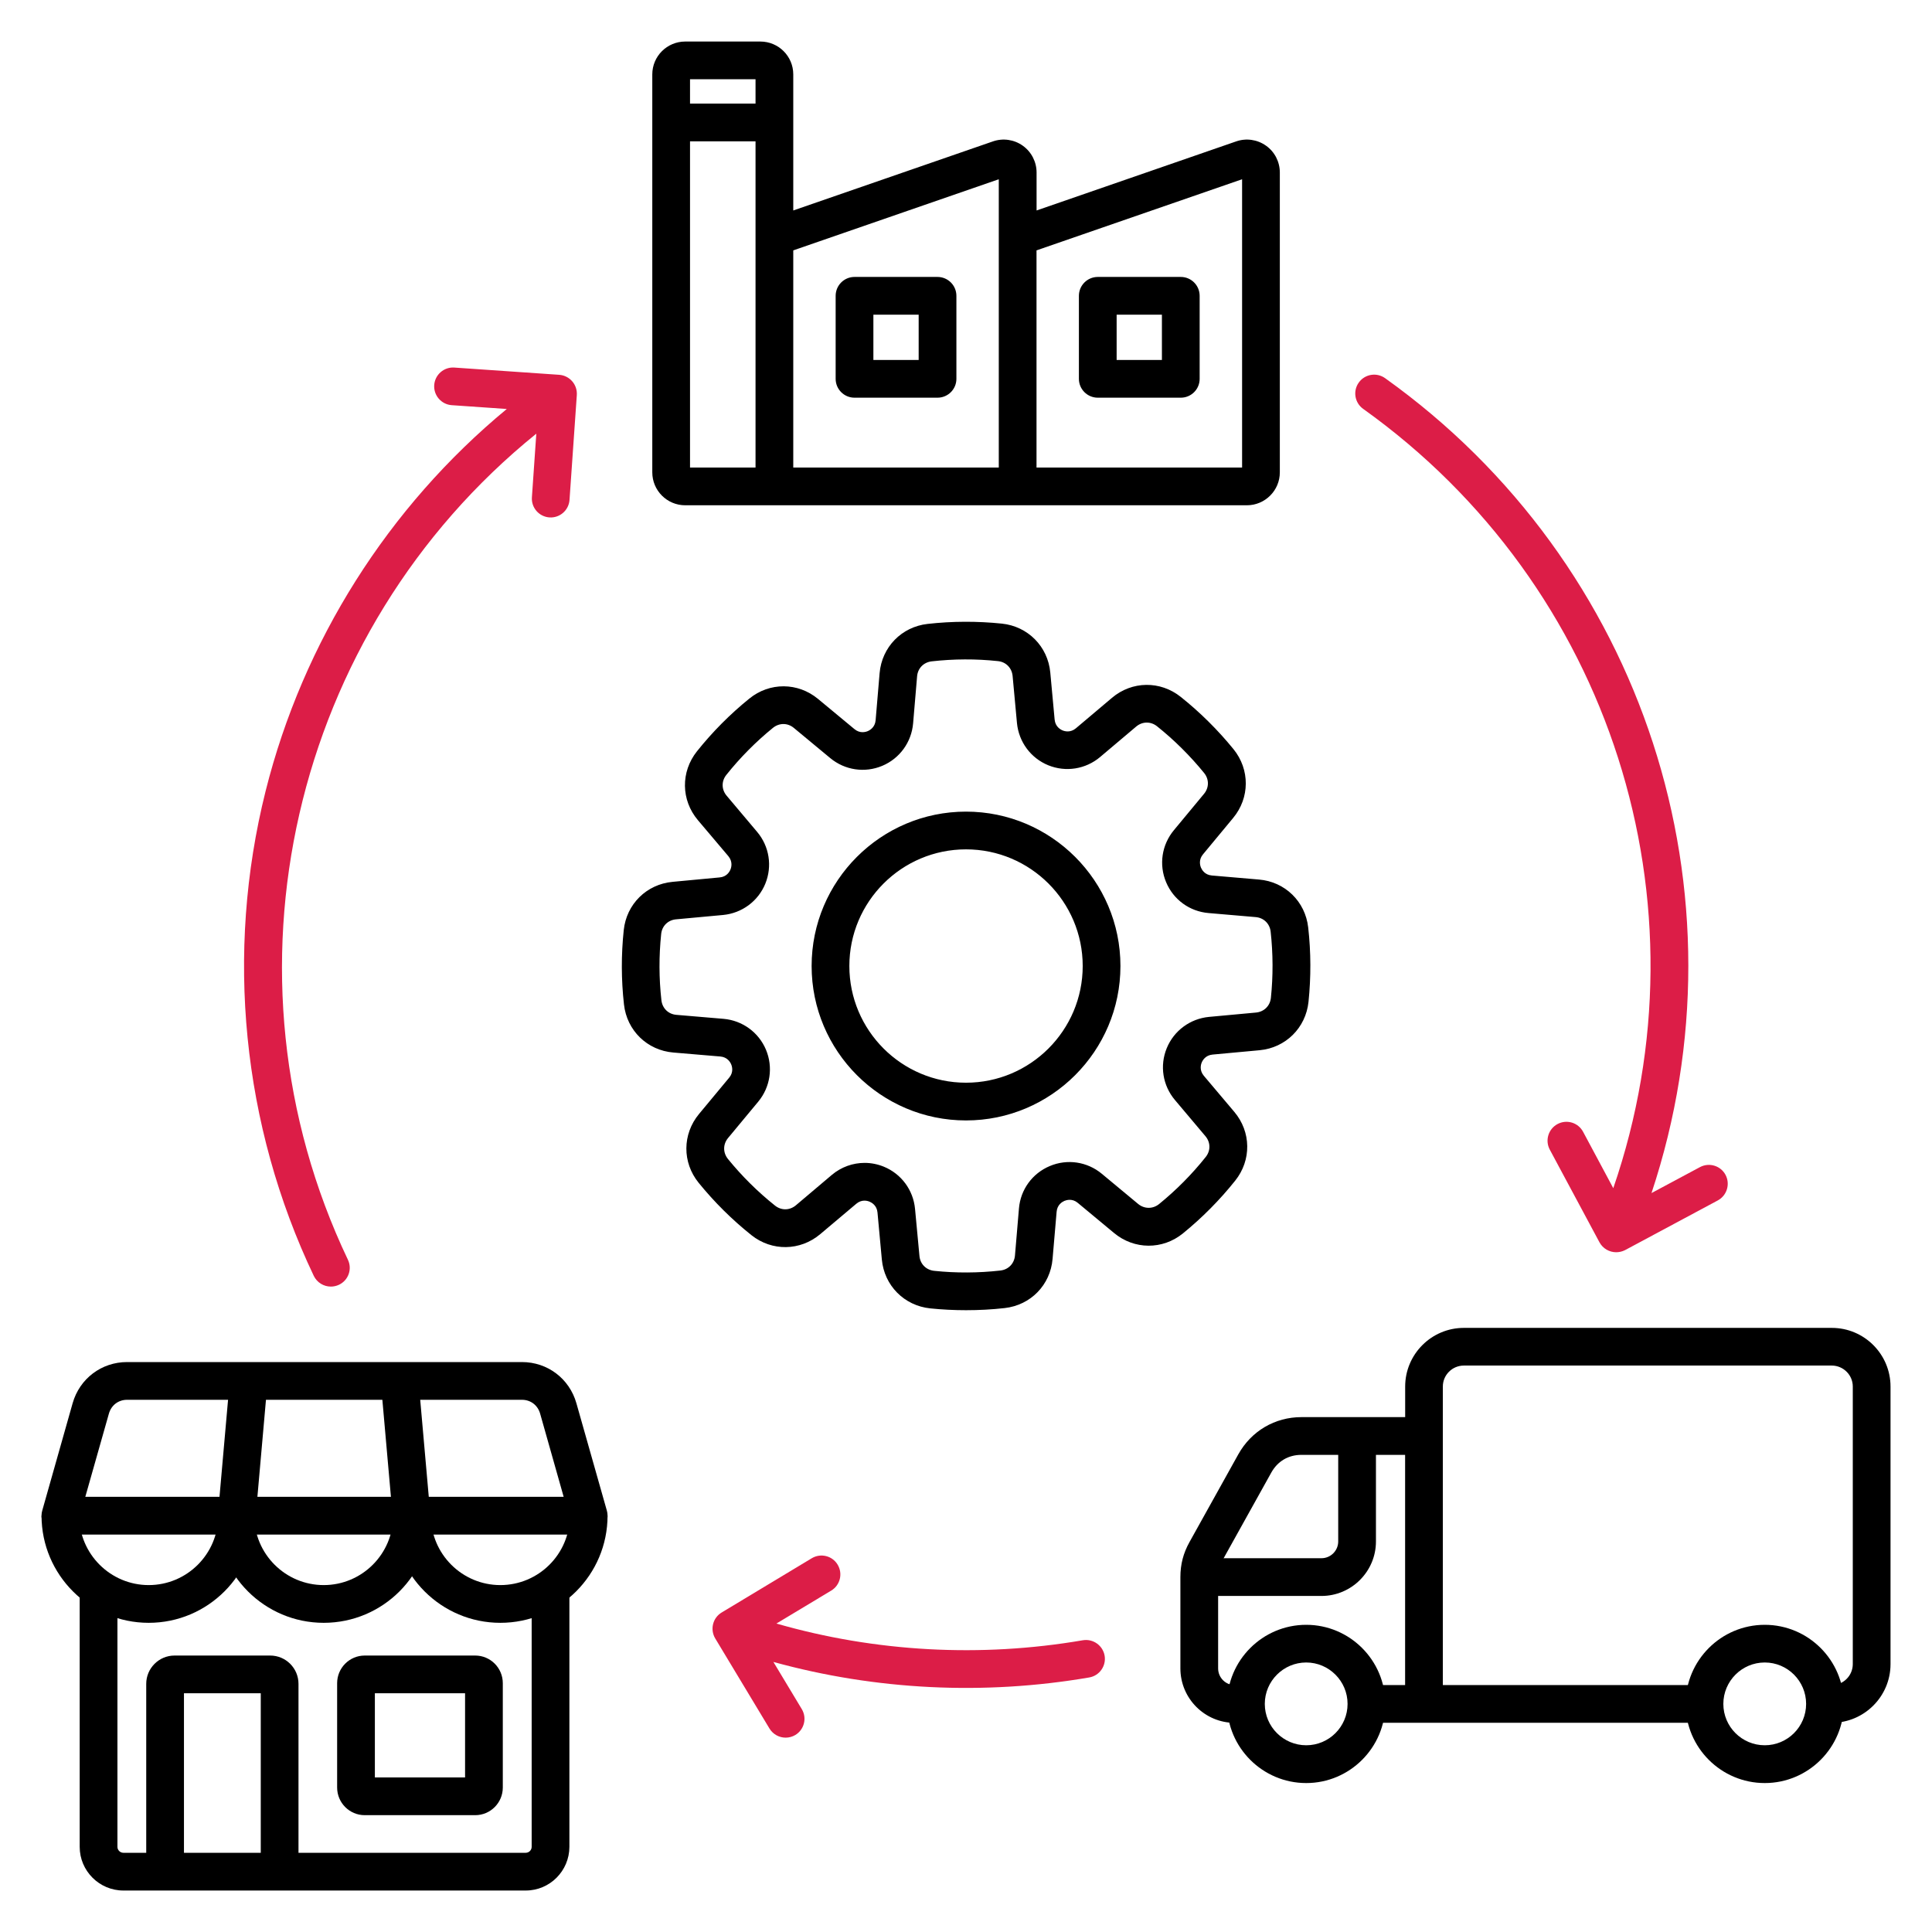 <?xml version="1.0" encoding="UTF-8"?> <svg xmlns="http://www.w3.org/2000/svg" width="32" height="32" viewBox="0 0 32 32" fill="none"><g clip-path="url(#clip0_992_366)"><path d="M16.001 21.701C15.803 21.701 15.604 21.691 15.408 21.671C14.976 21.626 14.646 21.293 14.606 20.861L14.534 20.082C14.523 19.965 14.438 19.918 14.402 19.903C14.366 19.888 14.273 19.862 14.183 19.938L13.585 20.442C13.253 20.721 12.785 20.728 12.446 20.458C12.124 20.201 11.831 19.91 11.572 19.591C11.298 19.254 11.301 18.785 11.578 18.451L12.078 17.849C12.153 17.759 12.126 17.665 12.111 17.63C12.096 17.593 12.048 17.509 11.931 17.499L11.151 17.433C10.719 17.396 10.383 17.069 10.335 16.637C10.289 16.229 10.288 15.815 10.331 15.407C10.376 14.975 10.709 14.646 11.141 14.606L11.919 14.533C12.037 14.523 12.084 14.438 12.099 14.401C12.114 14.365 12.139 14.272 12.064 14.181L11.559 13.584C11.279 13.252 11.273 12.784 11.544 12.444C11.8 12.123 12.092 11.829 12.411 11.571C12.748 11.297 13.216 11.3 13.55 11.577L14.152 12.076C14.243 12.152 14.336 12.125 14.372 12.11C14.408 12.095 14.493 12.047 14.503 11.93L14.569 11.15C14.606 10.718 14.933 10.382 15.364 10.334C15.772 10.288 16.186 10.287 16.594 10.329C17.026 10.374 17.356 10.708 17.396 11.139L17.468 11.918C17.479 12.036 17.564 12.083 17.6 12.098C17.636 12.113 17.729 12.139 17.82 12.063L18.418 11.558C18.749 11.278 19.218 11.272 19.557 11.543C19.878 11.799 20.172 12.091 20.431 12.409C20.704 12.746 20.702 13.215 20.424 13.549L19.925 14.151C19.85 14.241 19.877 14.335 19.892 14.371C19.907 14.406 19.954 14.491 20.072 14.501L20.852 14.568C21.284 14.604 21.62 14.931 21.668 15.363C21.714 15.771 21.715 16.185 21.673 16.593C21.628 17.025 21.294 17.355 20.863 17.395L20.084 17.467C19.966 17.478 19.919 17.563 19.904 17.599C19.889 17.635 19.864 17.728 19.939 17.818L20.444 18.416C20.724 18.748 20.73 19.216 20.459 19.555C20.203 19.876 19.911 20.17 19.593 20.429C19.256 20.703 18.787 20.7 18.453 20.423L17.851 19.923C17.761 19.848 17.668 19.875 17.631 19.89C17.596 19.905 17.511 19.953 17.501 20.07L17.434 20.85C17.398 21.283 17.071 21.618 16.639 21.666C16.426 21.69 16.213 21.701 16.001 21.701ZM14.321 19.261C14.428 19.261 14.536 19.282 14.639 19.324C14.929 19.443 15.127 19.711 15.156 20.024L15.229 20.803C15.241 20.936 15.339 21.035 15.473 21.049C15.836 21.087 16.205 21.085 16.569 21.044C16.702 21.029 16.799 20.93 16.811 20.796L16.877 20.016C16.903 19.703 17.099 19.434 17.389 19.313C17.678 19.191 18.008 19.241 18.249 19.441L18.851 19.941C18.954 20.026 19.094 20.027 19.198 19.943C19.482 19.712 19.742 19.45 19.97 19.164C20.054 19.059 20.052 18.92 19.965 18.818L19.461 18.22C19.258 17.98 19.206 17.651 19.325 17.361C19.444 17.071 19.712 16.873 20.025 16.843L20.804 16.771C20.937 16.758 21.036 16.661 21.05 16.528C21.088 16.164 21.086 15.795 21.046 15.431C21.031 15.298 20.931 15.201 20.798 15.19L20.018 15.123C19.704 15.097 19.435 14.901 19.314 14.611C19.193 14.322 19.242 13.993 19.443 13.751L19.942 13.149C20.028 13.046 20.028 12.906 19.944 12.803C19.713 12.519 19.451 12.259 19.165 12.03C19.06 11.946 18.921 11.948 18.819 12.034L18.221 12.539C17.981 12.741 17.652 12.793 17.362 12.675C17.072 12.556 16.874 12.288 16.844 11.975L16.772 11.196C16.759 11.063 16.662 10.963 16.528 10.95C16.164 10.911 15.796 10.913 15.432 10.954C15.299 10.969 15.201 11.068 15.19 11.202L15.124 11.981C15.097 12.294 14.901 12.564 14.612 12.685C14.323 12.806 13.993 12.757 13.751 12.556L13.149 12.057C13.046 11.971 12.907 11.971 12.803 12.055C12.519 12.286 12.259 12.548 12.031 12.834C11.947 12.938 11.949 13.078 12.036 13.18L12.54 13.778C12.743 14.018 12.794 14.347 12.676 14.637C12.557 14.927 12.289 15.125 11.976 15.155L11.197 15.227C11.064 15.239 10.964 15.337 10.951 15.471C10.913 15.835 10.914 16.203 10.955 16.567C10.97 16.7 11.069 16.798 11.203 16.809L11.983 16.875C12.296 16.902 12.566 17.098 12.687 17.387C12.808 17.676 12.759 18.006 12.558 18.248L12.059 18.849C11.973 18.953 11.973 19.092 12.057 19.196C12.288 19.48 12.549 19.739 12.836 19.968C12.941 20.052 13.079 20.05 13.182 19.964L13.779 19.459C13.934 19.329 14.126 19.261 14.321 19.261ZM16 18.558C14.59 18.558 13.443 17.41 13.443 16C13.443 14.59 14.59 13.443 16 13.443C17.41 13.443 18.558 14.59 18.558 16C18.558 17.41 17.411 18.558 16 18.558ZM16 14.068C14.934 14.068 14.068 14.934 14.068 16C14.068 17.066 14.934 17.933 16 17.933C17.066 17.933 17.933 17.066 17.933 16C17.933 14.934 17.066 14.068 16 14.068Z" fill="black"></path><path d="M13.013 28.781C12.907 28.781 12.804 28.727 12.745 28.63L11.846 27.137C11.758 26.989 11.805 26.797 11.953 26.708L13.446 25.809C13.594 25.721 13.786 25.768 13.874 25.916C13.963 26.064 13.916 26.256 13.768 26.345L12.86 26.891C14.499 27.363 16.244 27.458 17.934 27.168C18.104 27.139 18.266 27.253 18.296 27.423C18.325 27.593 18.211 27.755 18.041 27.784C16.299 28.083 14.503 27.994 12.81 27.527L13.28 28.308C13.369 28.456 13.321 28.648 13.173 28.737C13.124 28.766 13.068 28.781 13.013 28.781ZM5.48 21.31C5.363 21.31 5.251 21.244 5.197 21.132C4.01 18.638 3.727 15.786 4.399 13.104C5.02 10.624 6.43 8.397 8.394 6.774L7.482 6.711C7.31 6.699 7.18 6.549 7.192 6.378C7.204 6.206 7.353 6.076 7.525 6.088L9.263 6.208C9.346 6.214 9.423 6.253 9.477 6.315C9.532 6.378 9.559 6.459 9.554 6.542L9.433 8.28C9.421 8.452 9.271 8.582 9.1 8.57C8.928 8.558 8.798 8.409 8.81 8.237L8.883 7.183C4.831 10.458 3.512 16.137 5.762 20.864C5.837 21.02 5.771 21.206 5.614 21.28C5.571 21.3 5.525 21.31 5.48 21.31ZM26.768 20.741C26.657 20.741 26.549 20.681 26.492 20.576L25.669 19.041C25.588 18.889 25.645 18.7 25.797 18.618C25.95 18.536 26.139 18.593 26.221 18.746L26.721 19.68C28.348 14.953 26.687 9.706 22.578 6.772C22.438 6.672 22.405 6.476 22.506 6.336C22.606 6.196 22.801 6.163 22.942 6.264C27.241 9.334 29.001 14.806 27.354 19.761L28.157 19.331C28.309 19.25 28.499 19.307 28.58 19.459C28.661 19.611 28.604 19.801 28.452 19.883L26.916 20.706C26.868 20.73 26.818 20.741 26.768 20.741Z" fill="#DC1D47"></path><path d="M20.652 8.369H11.349C11.048 8.369 10.804 8.124 10.804 7.824V1.232C10.804 0.932 11.048 0.688 11.349 0.688H12.594C12.895 0.688 13.139 0.932 13.139 1.232V3.486L16.446 2.342C16.613 2.284 16.797 2.311 16.94 2.413C17.083 2.514 17.169 2.681 17.169 2.857V3.486L20.475 2.342C20.641 2.284 20.826 2.311 20.969 2.413C21.113 2.514 21.198 2.681 21.198 2.857V7.824C21.198 8.124 20.953 8.369 20.652 8.369ZM17.168 7.744H20.573V2.969L17.168 4.147V7.744ZM13.139 7.744H16.543V2.969L13.139 4.147V7.744ZM11.429 7.744H12.514V1.312H11.429V7.744Z" fill="black"></path><path d="M15.528 6.587H14.153C13.981 6.587 13.841 6.447 13.841 6.275V4.9C13.841 4.727 13.981 4.587 14.153 4.587H15.528C15.701 4.587 15.841 4.727 15.841 4.9V6.275C15.841 6.447 15.701 6.587 15.528 6.587ZM14.466 5.962H15.216V5.212H14.466V5.962Z" fill="black"></path><path d="M19.558 6.587H18.183C18.01 6.587 17.87 6.447 17.87 6.275V4.9C17.87 4.727 18.01 4.587 18.183 4.587H19.558C19.73 4.587 19.87 4.727 19.87 4.9V6.275C19.87 6.447 19.73 6.587 19.558 6.587ZM18.495 5.962H19.245V5.212H18.495V5.962Z" fill="black"></path><path d="M11.116 1.716H12.826V2.341H11.116V1.716Z" fill="black"></path><path d="M8.708 31.313H2.043C1.645 31.313 1.32 30.988 1.32 30.59V26.309H1.945V30.59C1.945 30.643 1.99 30.688 2.043 30.688H8.708C8.762 30.688 8.806 30.643 8.806 30.59V26.309H9.431V30.59C9.43 30.988 9.107 31.313 8.708 31.313Z" fill="black"></path><path d="M9.75 25.417H1C0.902 25.417 0.81 25.371 0.751 25.293C0.691 25.215 0.673 25.114 0.7 25.019L1.203 23.242C1.319 22.834 1.681 22.56 2.105 22.56H8.645C9.069 22.56 9.431 22.834 9.547 23.242L10.051 25.019C10.078 25.114 10.058 25.215 9.999 25.293C9.94 25.371 9.848 25.417 9.75 25.417ZM1.413 24.792H9.336L8.946 23.413C8.906 23.274 8.789 23.185 8.645 23.185H2.105C1.961 23.185 1.844 23.274 1.804 23.413L1.413 24.792Z" fill="black"></path><path d="M4.944 31H4.319V28.046H3.047V31H2.422V27.89C2.422 27.632 2.632 27.421 2.891 27.421H4.475C4.734 27.421 4.944 27.631 4.944 27.89V31Z" fill="black"></path><path d="M7.871 30.065H6.041C5.789 30.065 5.584 29.86 5.584 29.607V27.879C5.584 27.626 5.789 27.421 6.041 27.421H7.871C8.123 27.421 8.328 27.626 8.328 27.879V29.607C8.328 29.86 8.123 30.065 7.871 30.065ZM6.209 29.44H7.703V28.046H6.209V29.44Z" fill="black"></path><path d="M8.287 26.879C7.309 26.879 6.512 26.083 6.512 25.104H7.137C7.137 25.738 7.653 26.254 8.287 26.254C8.922 26.254 9.438 25.739 9.438 25.104H10.063C10.063 26.083 9.267 26.879 8.287 26.879Z" fill="black"></path><path d="M5.362 26.879C4.383 26.879 3.586 26.083 3.586 25.104H4.211C4.211 25.738 4.727 26.254 5.362 26.254C5.996 26.254 6.512 25.738 6.512 25.104H7.137C7.137 26.083 6.341 26.879 5.362 26.879Z" fill="black"></path><path d="M2.463 26.879C1.484 26.879 0.688 26.083 0.688 25.104H1.312C1.312 25.738 1.829 26.254 2.463 26.254C3.098 26.254 3.614 25.738 3.614 25.104H4.239C4.238 26.083 3.442 26.879 2.463 26.879Z" fill="black"></path><path d="M3.611 25.07L3.808 22.838L4.431 22.893L4.234 25.125L3.611 25.07Z" fill="black"></path><path d="M6.308 22.9L6.93 22.845L7.127 25.077L6.505 25.132L6.308 22.9Z" fill="black"></path><path d="M21.888 26.434H19.863V25.809H21.888C22.04 25.809 22.165 25.684 22.165 25.532V23.784H22.79V25.532C22.79 26.029 22.384 26.434 21.888 26.434Z" fill="black"></path><path d="M30.34 28.535H30.228V27.91H30.34C30.532 27.91 30.688 27.754 30.688 27.562V22.965C30.688 22.774 30.531 22.618 30.34 22.618H24.246C24.054 22.618 23.898 22.774 23.898 22.965V27.91H28.234V28.535H22.633V27.91H23.273V24.097H21.556C21.34 24.097 21.163 24.201 21.057 24.39L20.248 25.844C20.197 25.935 20.176 26.018 20.176 26.122V27.634C20.176 27.787 20.3 27.911 20.453 27.911H20.636V28.536H20.453C19.955 28.536 19.551 28.132 19.551 27.634V26.122C19.551 25.91 19.599 25.726 19.702 25.541L20.511 24.087C20.726 23.702 21.116 23.472 21.557 23.472H23.274V22.966C23.274 22.43 23.71 21.994 24.246 21.994H30.341C30.877 21.994 31.313 22.43 31.313 22.966V27.563C31.313 28.099 30.876 28.535 30.34 28.535Z" fill="black"></path><path d="M21.635 29.533C20.912 29.533 20.324 28.945 20.324 28.223C20.324 27.5 20.912 26.912 21.635 26.912C22.357 26.912 22.945 27.5 22.945 28.223C22.945 28.945 22.357 29.533 21.635 29.533ZM21.635 27.536C21.257 27.536 20.949 27.844 20.949 28.222C20.949 28.6 21.257 28.907 21.635 28.907C22.013 28.907 22.32 28.6 22.32 28.222C22.32 27.844 22.012 27.536 21.635 27.536Z" fill="black"></path><path d="M29.23 29.533C28.507 29.533 27.919 28.945 27.919 28.223C27.919 27.5 28.507 26.912 29.23 26.912C29.952 26.912 30.54 27.5 30.54 28.223C30.54 28.945 29.952 29.533 29.23 29.533ZM29.23 27.536C28.851 27.536 28.544 27.844 28.544 28.222C28.544 28.6 28.851 28.907 29.23 28.907C29.608 28.907 29.915 28.6 29.915 28.222C29.915 27.844 29.608 27.536 29.23 27.536Z" fill="black"></path></g><defs><clipPath id="clip0_992_366"><rect width="32" height="32" fill="white"></rect></clipPath></defs></svg> 